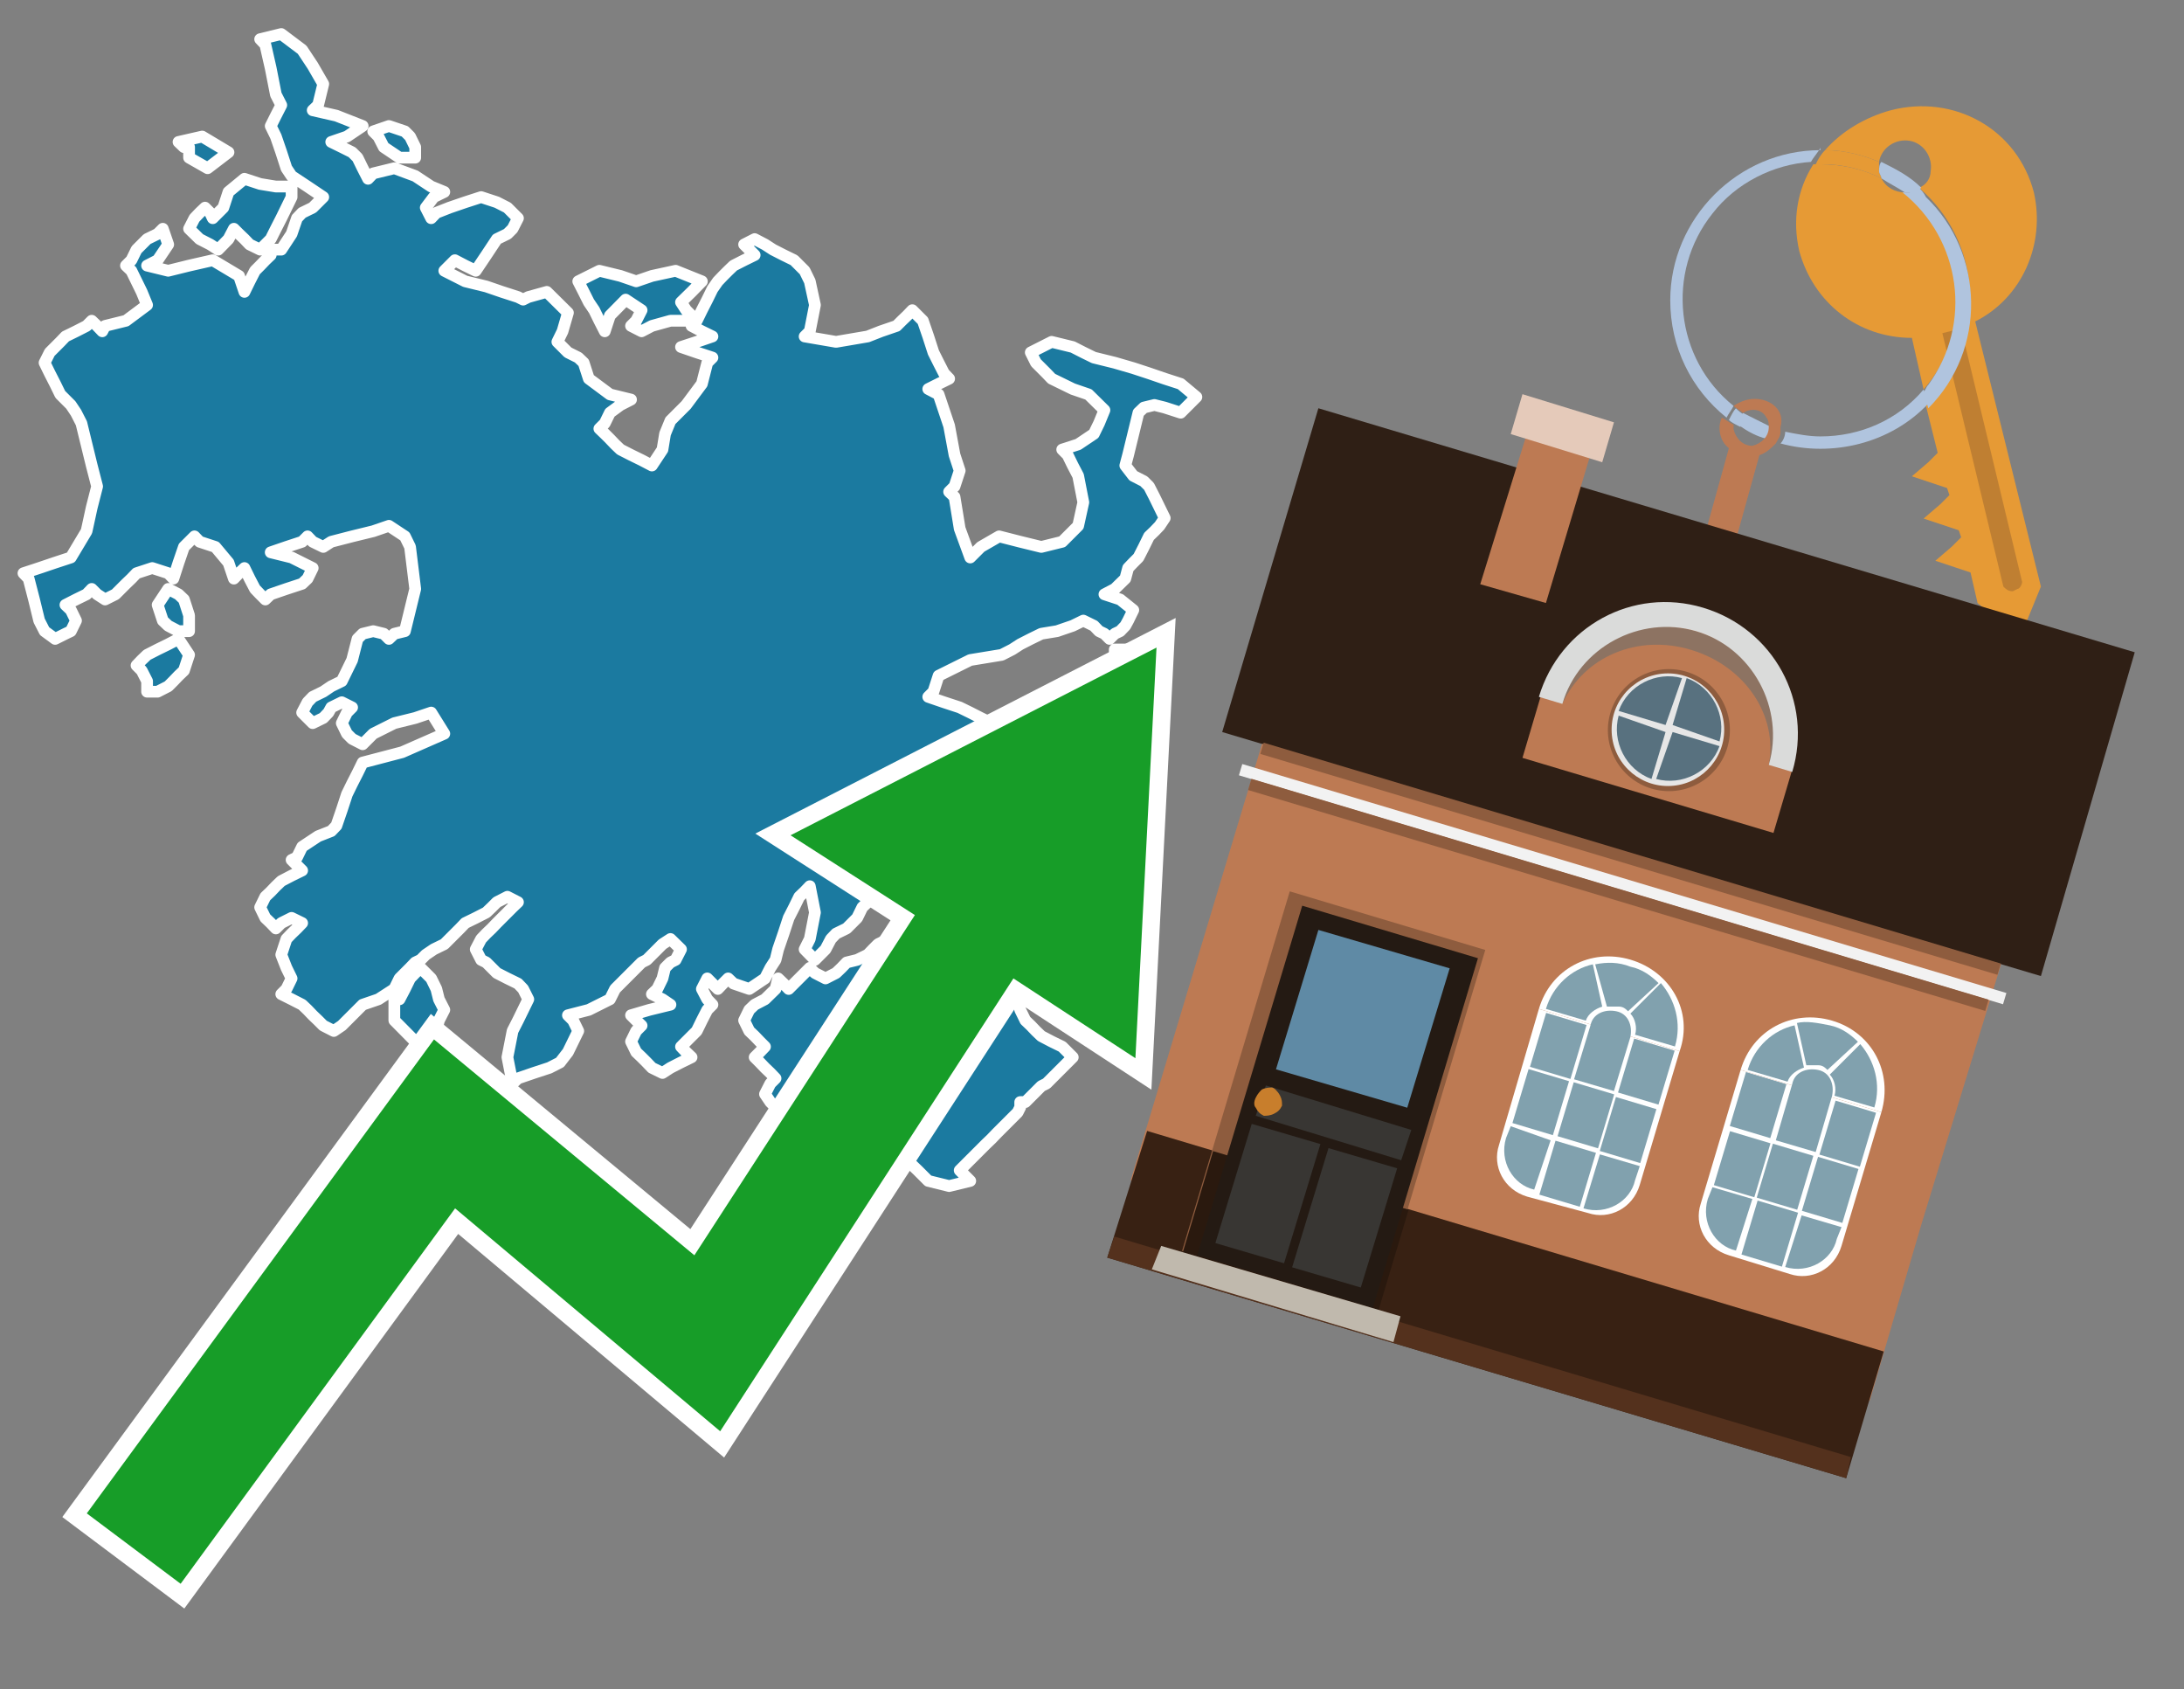 <?xml version="1.0" encoding="utf-8"?>
<!-- Generator: Adobe Illustrator 26.0.3, SVG Export Plug-In . SVG Version: 6.00 Build 0)  -->
<svg version="1.1" id="Text" xmlns="http://www.w3.org/2000/svg" xmlns:xlink="http://www.w3.org/1999/xlink" x="0px" y="0px"
	 width="93.1px" height="72px" viewBox="0 0 93.1 72" style="enable-background:new 0 0 93.1 72;" xml:space="preserve">
<rect x="0" y="0" width="93.1" height="72" fill="#808080" stroke="none"/>
<style type="text/css">
	.st0{fill:#1B7AA0;stroke:#FFFFFF;stroke-width:0.5;stroke-linejoin:round;}
	.st1{fill:none;stroke:#FFFFFF;stroke-width:1.5;stroke-miterlimit:10;}
	.st2{fill:#179D28;}
	.st3{fill:#E69A35;}
	.st4{fill:#B0C4DE;}
	.st5{fill:#BD7A53;}
	.st6{fill:#BF7F32;}
	.st7{fill-rule:evenodd;clip-rule:evenodd;fill:#2F1F15;}
	.st8{fill-rule:evenodd;clip-rule:evenodd;fill:#BD7A53;}
	.st9{fill-rule:evenodd;clip-rule:evenodd;fill:#382113;}
	.st10{fill-rule:evenodd;clip-rule:evenodd;fill:#54311D;}
	.st11{fill-rule:evenodd;clip-rule:evenodd;fill:#F2F2F2;}
	.st12{fill-rule:evenodd;clip-rule:evenodd;fill:#8E5C3E;}
	.st13{fill-rule:evenodd;clip-rule:evenodd;fill:#E5CABA;}
	.st14{fill-rule:evenodd;clip-rule:evenodd;fill:#2A190E;}
	.st15{fill:#241A13;}
	.st16{fill:#5F8AA5;}
	.st17{fill:#383633;}
	.st18{fill:#C87E2C;}
	.st19{fill-rule:evenodd;clip-rule:evenodd;fill:#C0B9AD;}
	.st20{fill-rule:evenodd;clip-rule:evenodd;fill:#FFFFFF;}
	.st21{fill-rule:evenodd;clip-rule:evenodd;fill:#81A1AE;}
	.st22{fill-rule:evenodd;clip-rule:evenodd;fill:#E6E6E6;}
	.st23{fill:#58717F;}
	.st24{opacity:0.6;fill-rule:evenodd;clip-rule:evenodd;fill:#6D6E6D;}
	.st25{fill:#DADBDA;}
</style>
<path class="st0" d="M43.49,47.19L43.38,47.41L43.15,47.64L42.93,47.86L42.7,48.09L42.48,48.31L42.26,48.54L42.03,48.76L41.81,48.98L41.58,49.21L41.36,49.43L41.13,49.66L40.91,49.88L41.13,50.1L41.36,50.33L40.46,50.55L39.57,50.33L39.34,50.1L39.12,49.88L38.89,49.66L38.67,49.43L38.44,49.21L38.22,48.76L37.1,48.31L36.09,48.09L36.31,47.86L36.54,47.19L36.09,46.52L35.64,46.74L35.19,46.97L34.74,47.19L34.52,47.41L34.3,47.64L33.85,47.86L33.4,47.64L33.17,47.41L33.06,47.19L32.84,46.97L32.61,46.63L32.84,46.18L33.06,45.96L32.84,45.73L32.61,45.51L32.39,45.28L32.17,45.06L32.39,44.84L32.61,44.61L32.39,44.39L32.17,44.16L31.94,43.94L31.72,43.49L31.94,43.04L32.17,42.82L32.61,42.59L33.06,42.15L33.17,41.7L33.4,41.92L33.62,42.15L33.85,41.92L34.07,41.7L34.3,41.47L34.52,41.25L34.74,41.47L35.19,41.7L35.64,41.47L35.87,41.25L36.09,41.02L36.54,40.91L36.99,40.69L37.21,40.46L37.43,40.24L37.88,40.02L38.22,39.79L38.67,39.57L39.12,39.34L39.57,39.12L40.01,38.89L40.24,38.67L40.46,38.45L40.91,38.22L41.36,38.45L41.58,38.67L41.81,38.89L42.03,39.12L42.26,39.34L42.48,39.57L42.7,40.02L42.93,40.46L43.15,41.58L43.38,42.59L43.49,43.04L43.71,43.49L43.94,43.71L44.16,43.94L44.39,44.16L44.83,44.39L45.28,44.61L45.51,44.84L45.73,45.06L45.51,45.28L45.28,45.51L45.06,45.73L44.83,45.96L44.61,46.18L44.39,46.29L44.16,46.52L43.94,46.74L43.71,46.97L43.49,46.97ZM42.48,32.95L42.7,32.73L42.93,32.5L43.15,32.28L43.38,32.06L43.49,31.94L43.94,31.72L44.39,31.94L45.28,32.06L46.18,32.28L45.73,32.5L45.28,32.73L45.06,32.95L44.83,33.4L44.61,33.85L44.39,34.07L44.16,34.3L43.94,34.52L43.71,34.75L43.49,34.97L43.38,35.19L43.15,35.42L43.38,35.64L43.49,36.09L43.38,36.54L43.15,36.65L42.48,36.88L41.81,36.65L41.58,36.54L41.36,36.32L40.46,36.09L39.57,35.87L39.79,35.64L40.01,35.42L40.24,35.19L40.46,34.97L40.69,34.75L40.91,34.52L41.13,34.3L41.36,34.07L41.58,33.85L41.81,33.62L42.03,33.4L42.26,33.18L42.26,32.95ZM43.94,40.24L44.83,40.02L45.73,39.79L46.4,39.57L47.08,39.79L46.85,40.02L46.63,40.24L46.18,40.46L45.73,41.02L44.83,41.7L43.94,41.36L43.71,40.91L43.49,40.69L43.71,40.46L43.94,40.46ZM48.09,27.68L48.76,27.91L48.98,28.13L49.21,28.36L48.42,28.58L47.52,28.13L47.52,27.68ZM28.58,13.67L27.79,13.89L27.35,14.12L26.9,13.89L27.12,13.67L27.35,13.22L26.67,12.77L26.0,13.45L25.78,14.12L25.55,13.67L25.33,13.22L25.1,12.88L24.88,12.44L24.65,11.99L25.55,11.54L26.45,11.76L27.12,11.99L27.79,11.76L28.8,11.54L29.92,11.99L29.48,12.44L29.03,12.88L29.25,13.22L29.48,13.45L29.48,13.67ZM11.99,10.64L12.43,9.97L12.66,9.3L12.88,9.07L13.33,8.85L13.78,8.4L13.11,7.95L12.43,7.5L12.21,7.17L11.99,6.49L11.76,5.82L11.54,5.37L11.76,4.93L11.99,4.48L11.76,4.03L11.54,2.91L11.31,1.9L11.09,1.67L11.99,1.45L12.88,2.12L13.33,2.8L13.78,3.58L13.56,4.48L13.33,4.7L14.34,4.93L15.46,5.37L14.79,5.82L14.12,6.05L14.57,6.27L15.01,6.49L15.24,6.72L15.46,7.17L15.69,7.62L15.91,7.39L16.81,7.17L17.7,7.5L18.38,7.95L18.94,8.18L18.49,8.4L18.15,8.85L18.38,9.3L18.6,9.07L19.16,8.85L19.83,8.62L20.51,8.4L21.18,8.62L21.63,8.85L22.08,9.3L21.85,9.75L21.63,9.97L21.18,10.19L20.73,10.87L20.28,11.54L19.83,11.32L19.39,11.09L18.94,11.54L19.83,11.99L20.73,12.21L21.4,12.44L22.08,12.66L22.3,12.77L22.52,12.66L23.31,12.44L24.21,13.33L23.98,14.12L23.76,14.57L24.21,15.02L24.65,15.24L24.88,15.46L25.1,16.14L26.0,16.81L26.9,17.03L26.45,17.26L26.0,17.59L25.78,18.04L25.55,18.27L25.78,18.49L26.0,18.71L26.22,18.94L26.45,19.16L26.9,19.39L27.35,19.61L27.79,19.84L28.24,19.16L28.35,18.49L28.58,17.93L29.25,17.26L29.92,16.36L30.15,15.46L30.37,15.24L29.7,15.02L29.03,14.79L29.7,14.57L30.37,14.34L29.92,14.12L29.48,13.89L29.7,13.67L29.92,13.22L30.15,12.77L30.37,12.32L30.6,11.99L30.82,11.76L31.04,11.54L31.27,11.32L31.72,11.09L32.17,10.87L31.94,10.64L31.72,10.42L32.17,10.19L32.61,10.42L32.95,10.64L33.4,10.87L33.85,11.09L34.3,11.54L34.52,11.99L34.74,13.0L34.52,14.12L34.3,14.34L35.64,14.57L36.99,14.34L37.55,14.12L38.22,13.89L38.44,13.67L38.67,13.45L38.89,13.22L39.12,13.45L39.34,13.67L39.57,14.34L39.79,15.02L40.01,15.46L40.24,15.91L40.46,16.14L40.01,16.36L39.57,16.58L40.01,16.81L40.46,18.15L40.69,19.39L40.91,20.06L40.69,20.73L40.46,20.96L40.69,21.18L40.91,22.53L41.36,23.76L41.81,23.31L42.59,22.86L43.49,23.09L44.39,23.31L45.28,23.09L45.51,22.86L45.73,22.64L45.96,22.41L46.18,21.41L45.96,20.28L45.73,19.84L45.51,19.39L45.28,19.16L45.96,18.94L46.63,18.49L46.85,18.04L47.08,17.48L46.4,16.81L45.73,16.58L45.28,16.36L44.83,16.14L44.61,15.91L44.39,15.69L44.16,15.46L43.94,15.02L44.83,14.57L45.73,14.79L46.18,15.02L46.63,15.24L47.52,15.46L48.31,15.69L48.98,15.91L49.65,16.14L50.33,16.36L51.0,16.92L50.33,17.59L49.65,17.37L49.21,17.26L48.76,17.37L48.53,17.59L48.31,18.49L48.09,19.39L47.97,19.84L48.31,20.28L48.76,20.51L48.98,20.73L49.21,21.18L49.43,21.63L49.65,22.08L49.43,22.41L49.21,22.64L48.98,22.86L48.76,23.31L48.53,23.76L48.31,23.98L48.09,24.21L47.97,24.66L47.52,25.1L47.08,25.33L47.75,25.55L48.31,26.0L48.09,26.45L47.97,26.67L47.75,26.9L47.52,27.01L47.3,27.23L47.08,27.01L46.85,26.9L46.63,26.67L46.18,26.45L45.73,26.67L45.06,26.9L44.39,27.01L43.94,27.23L43.49,27.46L43.15,27.68L42.7,27.91L41.36,28.13L40.01,28.8L39.79,29.48L39.57,29.7L40.24,29.93L40.91,30.15L41.36,30.37L41.81,30.6L42.26,30.82L42.7,31.05L43.15,31.27L43.49,31.49L43.38,31.72L43.15,31.94L42.93,32.06L42.7,32.28L42.48,32.5L42.26,32.73L42.03,32.95L41.81,32.73L41.58,32.5L41.36,32.73L41.13,32.95L40.91,33.18L40.69,33.4L40.46,33.62L40.24,33.85L40.01,34.07L40.24,34.3L40.46,34.52L40.24,34.75L40.01,34.97L39.79,35.19L39.57,35.42L39.34,35.64L39.12,36.09L38.67,36.54L38.22,36.88L38.0,37.32L37.88,37.55L37.66,37.77L37.43,38.0L37.21,38.22L36.99,38.45L36.76,38.67L36.54,39.12L36.09,39.57L35.64,39.79L35.42,40.02L35.19,40.46L34.74,40.91L34.3,40.46L34.52,40.02L34.74,38.89L34.52,37.77L34.3,38.0L34.07,38.22L33.85,38.67L33.62,39.12L33.4,39.79L33.17,40.46L33.06,40.91L32.84,41.25L32.61,41.7L31.94,42.15L31.27,41.92L31.04,41.7L30.82,41.92L30.6,42.15L30.37,41.92L30.15,41.7L29.92,42.15L30.15,42.59L30.37,42.82L30.15,43.04L29.92,43.49L29.7,43.94L29.48,44.16L29.25,44.39L29.03,44.61L29.25,44.84L29.48,45.06L29.03,45.28L28.58,45.51L28.24,45.73L27.79,45.51L27.57,45.28L27.35,45.06L27.12,44.84L26.9,44.39L27.12,43.94L27.35,43.71L27.12,43.49L26.9,43.27L27.68,43.04L28.58,42.82L28.24,42.59L27.79,42.37L28.02,42.15L28.24,41.7L28.35,41.25L28.58,41.02L28.8,40.91L29.03,40.46L28.58,40.02L28.24,40.24L28.02,40.46L27.79,40.69L27.57,40.91L27.35,41.02L27.12,41.25L26.9,41.47L26.67,41.7L26.45,41.92L26.22,42.15L26.0,42.59L25.1,43.04L24.21,43.27L24.43,43.49L24.65,43.94L24.43,44.39L24.21,44.84L23.87,45.28L23.42,45.51L22.75,45.73L22.08,45.96L21.85,46.18L21.63,45.06L21.85,43.94L22.08,43.49L22.3,43.04L22.52,42.59L22.3,42.15L22.08,41.92L21.63,41.7L21.18,41.47L20.96,41.25L20.73,41.02L20.51,40.91L20.28,40.46L20.51,40.02L20.73,39.79L20.96,39.57L21.18,39.34L21.4,39.12L21.63,38.89L21.85,38.67L22.08,38.45L21.63,38.22L21.18,38.45L20.96,38.67L20.73,38.89L20.28,39.12L19.83,39.34L19.61,39.57L19.39,39.79L19.16,40.02L18.94,40.24L18.49,40.46L18.15,40.69L17.93,40.91L17.7,41.02L17.48,41.25L17.26,41.47L17.03,41.7L16.81,42.15L16.13,42.59L15.46,42.82L15.24,43.04L15.01,43.27L14.79,43.49L14.57,43.71L14.23,43.94L13.78,43.71L13.56,43.49L13.33,43.27L13.11,43.04L12.88,42.82L12.43,42.59L11.99,42.37L12.21,42.15L12.43,41.7L12.21,41.25L11.99,40.69L12.21,40.02L12.43,39.79L12.66,39.57L12.88,39.34L12.43,39.12L11.99,39.34L11.76,39.57L11.54,39.34L11.31,39.12L11.09,38.67L11.31,38.22L11.54,38.0L11.76,37.77L11.99,37.55L12.43,37.32L12.88,37.1L12.66,36.88L12.43,36.65L12.66,36.54L12.88,36.09L13.56,35.64L14.12,35.42L14.34,35.19L14.57,34.52L14.79,33.85L15.01,33.4L15.24,32.95L15.46,32.5L17.14,32.06L18.94,31.27L18.38,30.37L17.7,30.6L16.81,30.82L15.91,31.27L15.46,31.72L15.01,31.49L14.79,31.27L14.57,30.82L14.79,30.37L15.01,30.15L14.57,29.93L14.12,30.15L14.0,30.37L13.78,30.6L13.33,30.82L12.88,30.37L13.11,29.93L13.33,29.7L13.78,29.48L14.12,29.25L14.57,29.03L15.01,28.13L15.24,27.23L15.46,27.01L15.91,26.9L16.36,27.01L16.58,27.23L16.81,27.01L17.26,26.9L17.7,25.1L17.48,23.31L17.26,22.86L16.58,22.41L15.91,22.64L15.01,22.86L14.12,23.09L13.78,23.31L13.33,23.09L13.11,22.86L12.88,23.09L12.21,23.31L11.54,23.54L12.43,23.76L13.33,24.21L13.11,24.66L12.88,24.88L12.21,25.1L11.54,25.33L11.31,25.55L11.09,25.33L10.87,25.1L10.64,24.66L10.42,24.21L10.19,24.43L9.97,24.66L9.74,23.98L9.18,23.31L8.51,23.09L8.29,22.86L8.06,23.09L7.84,23.31L7.61,23.98L7.39,24.66L7.17,24.43L6.49,24.21L5.82,24.43L5.6,24.66L5.37,24.88L5.15,25.1L4.92,25.33L4.48,25.55L4.14,25.33L3.91,25.1L3.69,25.33L3.24,25.55L2.79,25.78L3.02,26.0L3.24,26.45L3.02,26.9L2.79,27.01L2.35,27.23L1.9,26.9L1.67,26.45L1.45,25.55L1.22,24.66L1.0,24.43L1.67,24.21L2.35,23.98L3.02,23.76L3.69,22.64L3.91,21.63L4.14,20.73L3.91,19.84L3.69,18.94L3.47,18.04L3.24,17.59L3.02,17.26L2.79,17.03L2.57,16.81L2.35,16.36L2.12,15.91L1.9,15.46L2.12,15.02L2.35,14.79L2.57,14.57L2.79,14.34L3.24,14.12L3.69,13.89L3.91,13.67L4.14,13.89L4.36,14.12L4.48,13.89L5.37,13.67L6.27,13.0L6.04,12.44L5.82,11.99L5.6,11.54L5.37,11.32L5.6,11.09L5.82,10.64L6.27,10.19L6.72,9.97L6.94,9.75L7.17,10.42L6.72,11.09L6.27,11.32L7.17,11.54L8.06,11.32L9.07,11.09L10.19,11.76L10.42,12.44L10.64,11.99L10.87,11.54L11.09,11.32L11.31,11.09L11.54,10.87L11.54,10.64ZM17.03,42.59L17.26,42.15L17.48,41.7L17.7,41.47L17.93,41.25L18.15,41.47L18.38,41.7L18.6,42.15L18.71,42.59L18.94,43.04L18.71,43.49L18.6,43.94L17.7,44.39L16.81,43.49L16.81,42.59ZM6.27,29.03L6.04,28.58L5.82,28.36L6.04,28.13L6.27,27.91L6.72,27.68L7.17,27.46L7.61,27.23L8.06,27.91L7.84,28.58L7.61,28.8L7.39,29.03L7.17,29.25L6.72,29.48L6.27,29.48ZM7.61,26.9L7.17,26.67L6.94,26.45L6.72,25.78L7.17,25.1L7.61,25.33L7.84,25.55L8.06,26.23L8.06,26.9ZM17.03,6.72L16.36,6.27L16.13,5.82L15.91,5.6L16.58,5.37L17.26,5.6L17.48,5.82L17.7,6.27L17.7,6.72ZM12.43,8.4L12.21,8.85L11.99,9.3L11.76,9.75L11.54,10.19L11.09,10.64L10.64,10.42L10.42,10.19L10.19,9.97L9.97,9.75L9.74,10.19L9.3,10.64L8.96,10.42L8.51,10.19L8.06,9.75L8.29,9.3L8.51,9.07L8.74,8.85L8.96,9.07L9.07,9.3L9.3,9.07L9.52,8.85L9.74,8.18L10.42,7.62L11.09,7.84L11.76,7.95L12.43,7.95ZM7.84,6.27L7.61,6.05L8.62,5.82L9.74,6.49L8.85,7.17L8.06,6.72L8.06,6.27Z"/>
<polygon class="st1" points="49.3,27.6 33.7,35.6 39,39 29.6,53.5 18.5,44.3 3.7,64.5 7.7,67.5 19.4,51.5 30.7,61 43.2,41.7 
	48.4,45.1 "/>
<polygon class="st2" points="49.3,27.6 33.7,35.6 39,39 29.6,53.5 18.5,44.3 3.7,64.5 7.7,67.5 19.4,51.5 30.7,61 43.2,41.7 
	48.4,45.1 "/>
<path class="st3" d="M80.2,7.6c0-0.1-0.1-0.2-0.1-0.3c0-0.1,0-0.3,0-0.4c-0.7-0.3-1.5-0.5-2.3-0.5c-0.2,0.2-0.3,0.4-0.4,0.6
	c0.1,0,0.2,0,0.3,0C78.5,7,79.4,7.2,80.2,7.6z"/>
<path class="st4" d="M77.6,6.4c-3.5,0-6.4,2.9-6.4,6.4c0,2,0.9,3.8,2.4,5c0.1-0.2,0.2-0.3,0.3-0.5c-2.5-2-2.9-5.7-0.9-8.2
	c1-1.3,2.6-2.1,4.2-2.2c0.1-0.2,0.3-0.4,0.4-0.6V6.4z"/>
<path class="st3" d="M84.2,13.7c2-1,3-3.3,2.5-5.5C86,5.5,83.3,4,80.6,4.7c-1.1,0.3-2.1,0.9-2.8,1.7c0.8,0,1.6,0.2,2.3,0.5
	c0.1-0.6,0.7-1,1.3-0.9c0.6,0.1,1,0.7,0.9,1.3c0,0.3-0.2,0.6-0.5,0.7c2.7,2.3,2.9,6.4,0.6,9c-0.1,0.1-0.2,0.2-0.3,0.3l0.5,2
	l-0.4,0.4l-0.7,0.6l0.9,0.3l0.6,0.2l0.1,0.3l-0.4,0.4L82,22.1l0.9,0.3l0.6,0.2l0.1,0.3l-0.4,0.4l-0.7,0.6l0.9,0.3l0.6,0.2l0.3,1.3
	l1.8,1.5L87,25L84.2,13.7z"/>
<path class="st3" d="M81.2,8.2c-0.4,0-0.8-0.2-1-0.6C79.4,7.2,78.5,7,77.6,7c-0.1,0-0.2,0-0.3,0c-0.7,1.1-0.9,2.4-0.6,3.7
	c0.6,2.2,2.5,3.7,4.8,3.7l0.5,2.2c2.1-2.4,1.9-6.1-0.6-8.2C81.3,8.3,81.2,8.3,81.2,8.2z"/>
<path class="st4" d="M74.1,18.1c0.4,0.3,0.8,0.5,1.2,0.6c0.1-0.1,0.2-0.3,0.2-0.5l0,0c-0.4-0.2-0.8-0.4-1.2-0.6
	C74.2,17.8,74.1,17.9,74.1,18.1z"/>
<path class="st4" d="M74.4,17.7c-0.2-0.1-0.3-0.2-0.4-0.3c-0.1,0.1-0.2,0.3-0.3,0.5c0.1,0.1,0.3,0.2,0.5,0.3
	C74.1,17.9,74.2,17.8,74.4,17.7z"/>
<path class="st5" d="M74.8,17c-0.3,0-0.6,0.1-0.9,0.3c0.1,0.1,0.3,0.2,0.4,0.3c0.3-0.2,0.8-0.2,1,0.2c0.1,0.1,0.1,0.3,0.1,0.4l0,0
	c0,0.4-0.3,0.7-0.7,0.8c-0.4,0-0.7-0.3-0.8-0.7c0,0,0,0,0-0.1v-0.1c-0.2-0.1-0.3-0.2-0.5-0.3c-0.2,0.4-0.1,1,0.3,1.3l-1,3.6L74,23
	l1-3.6c0.3-0.1,0.5-0.3,0.7-0.5c0.1-0.2,0.2-0.3,0.2-0.5c0-0.1,0-0.1,0-0.2C76.1,17.5,75.5,17,74.8,17z"/>
<path class="st6" d="M86,25.1l-0.2,0.1c-0.2,0-0.3-0.1-0.4-0.2l0,0l-2.6-10.8l0.8-0.2l2.6,10.8C86.2,24.9,86.1,25.1,86,25.1L86,25.1
	z"/>
<path class="st4" d="M80.1,7.3c0,0.1,0.1,0.2,0.1,0.3c0.3,0.2,0.7,0.4,1,0.6c0.1,0,0.2,0,0.3,0c0.1,0,0.3-0.1,0.4-0.2
	c-0.5-0.5-1.1-0.8-1.7-1.1C80.1,7,80.1,7.2,80.1,7.3z"/>
<path class="st4" d="M77.6,18.6c-0.5,0-1-0.1-1.5-0.2c0,0.2-0.1,0.4-0.2,0.5c2.2,0.6,4.7,0,6.3-1.7L82,16.6
	C80.9,17.9,79.3,18.6,77.6,18.6z"/>
<path class="st4" d="M81.8,8c-0.1,0.1-0.2,0.1-0.4,0.2c-0.1,0-0.2,0-0.3,0c2.5,2,3,5.6,1.1,8.2c-0.1,0.1-0.1,0.2-0.2,0.3l0.2,0.7
	c2.5-2.5,2.4-6.6-0.1-9C82,8.2,81.9,8.1,81.8,8L81.8,8z"/>
<g>
	<polygon class="st7" points="87,41.6 52.1,31.2 56.2,17.4 91,27.8 87,41.6 	"/>
	<polygon class="st8" points="81.9,52.2 85.3,41.1 53.8,31.7 48.2,50.3 79.7,59.7 	"/>
	<polygon class="st9" points="78.7,63 80.3,57.6 48.9,48.2 47.2,53.6 78.7,63 	"/>
	<polygon class="st10" points="78.7,63 78.9,62.1 47.5,52.7 47.2,53.6 78.7,63 	"/>
	
		<rect x="52.1" y="37.4" transform="matrix(-0.958 -0.287 0.287 -0.958 124.563 93.583)" class="st11" width="34" height="0.5"/>
	
		<rect x="52.6" y="37.9" transform="matrix(-0.958 -0.287 0.287 -0.958 124.14 94.489)" class="st12" width="32.8" height="0.5"/>
	
		<rect x="53" y="36.4" transform="matrix(-0.958 -0.287 0.287 -0.958 125.475 91.628)" class="st12" width="32.8" height="0.5"/>
	<polygon class="st8" points="68,18.7 65.3,17.8 63.1,24.9 65.9,25.7 68,18.7 	"/>
	<polygon class="st13" points="68.8,18 64.9,16.8 64.4,18.5 68.3,19.7 68.8,18 	"/>
	<g>
		<rect x="52.5" y="38.9" transform="matrix(0.958 0.287 -0.287 0.958 15.849 -14.344)" class="st12" width="8.7" height="16"/>
		
			<rect x="50.9" y="50.2" transform="matrix(0.958 0.287 -0.287 0.958 17.358 -13.64)" class="st14" width="8.7" height="4.5"/>
		<g transform="matrix( 0.861, 0, 0, 0.861, 2148,666.7) ">
			<g>
				<g id="Symbol_9_0_Layer2_0_MEMBER_8_MEMBER_12_MEMBER_0_FILL_00000014599094976698332750000017450647480159288714_">
					<path class="st15" d="M-2430.3-729.5l8.7,2.6l-5.2,17.3l-8.7-2.6L-2430.3-729.5z"/>
				</g>
			</g>
		</g>
		<g transform="matrix( 0.861, 0, 0, 0.861, 2148,666.7) ">
			<g>
				<g id="Symbol_9_0_Layer2_0_MEMBER_8_MEMBER_12_MEMBER_1_MEMBER_1_FILL_00000044877452633822415250000012838657942505378697_">
					<path class="st16" d="M-2423-726.4l-2.1,6.9l-6.5-1.9l2.1-6.9L-2423-726.4z"/>
				</g>
			</g>
		</g>
		<g transform="matrix( 0.861, 0, 0, 0.861, 2148,666.7) ">
			<g>
				<g id="Symbol_9_0_Layer2_0_MEMBER_8_MEMBER_12_MEMBER_2_MEMBER_0_FILL_00000128454501898370036030000003861990524587710870_">
					<path class="st17" d="M-2430.8-711.6l1.8-5.9l3.4,1l-1.8,5.9L-2430.8-711.6z"/>
				</g>
			</g>
		</g>
		<g transform="matrix( 0.861, 0, 0, 0.861, 2148,666.7) ">
			<g>
				<g id="Symbol_9_0_Layer2_0_MEMBER_8_MEMBER_12_MEMBER_2_MEMBER_1_FILL_00000068665017512549111380000015570233324217231799_">
					<path class="st17" d="M-2434.6-712.8l1.8-5.9l3.4,1l-1.8,5.9L-2434.6-712.8z"/>
				</g>
			</g>
		</g>
		<g transform="matrix( 0.861, 0, 0, 0.861, 2148,666.7) ">
			<g>
				<g id="Symbol_9_0_Layer2_0_MEMBER_8_MEMBER_12_MEMBER_2_MEMBER_1_FILL_00000005225540449741130250000008347087072572673964_">
					<path class="st17" d="M-2432.6-719.1l0.5-1.5l7.2,2.2l-0.5,1.5L-2432.6-719.1z"/>
				</g>
			</g>
		</g>
		<g transform="matrix( 0.861, 0, 0, 0.861, 2148,666.7) ">
			<g>
				<g id="Symbol_9_0_Layer2_0_MEMBER_8_MEMBER_13_FILL_00000131350348810376896810000002969418600929340805_">
					<path class="st18" d="M-2432.6-720c0.1-0.2,0.2-0.3,0.3-0.4c0.2-0.1,0.4-0.1,0.5-0.1s0.3,0.2,0.4,0.4c0.1,0.2,0.1,0.3,0.1,0.5
						c-0.1,0.2-0.2,0.3-0.4,0.4c-0.2,0.1-0.4,0.1-0.5,0.1c-0.2-0.1-0.3-0.2-0.4-0.4C-2432.7-719.6-2432.7-719.8-2432.6-720z"/>
				</g>
			</g>
		</g>
		<polygon class="st19" points="59.4,57.2 59.7,56.1 49.5,53.1 49.1,54.1 59.4,57.2 		"/>
	</g>
	<g>
		<g>
			<path class="st20" d="M65.6,43l6,1.8l-1.7,5.7c-0.3,1-1.3,1.5-2.2,1.2L65.1,51c-1-0.3-1.5-1.3-1.2-2.2L65.6,43L65.6,43z"/>
		</g>
		<rect x="69" y="44.8" transform="matrix(0.287 -0.958 0.958 0.287 6.252 99.807)" class="st21" width="2.4" height="1.8"/>
		<rect x="65.2" y="43.7" transform="matrix(0.287 -0.958 0.958 0.287 4.643 95.388)" class="st21" width="2.4" height="1.8"/>
		<rect x="68.2" y="47.2" transform="matrix(0.287 -0.958 0.958 0.287 3.405 100.843)" class="st21" width="2.4" height="1.8"/>
		<rect x="66.4" y="46.7" transform="matrix(0.287 -0.958 0.958 0.287 2.601 98.633)" class="st21" width="2.4" height="1.8"/>
		<rect x="64.5" y="46.1" transform="matrix(0.287 -0.958 0.958 0.287 1.797 96.424)" class="st21" width="2.4" height="1.8"/>
		<path class="st21" d="M69.9,49.7l-1.7-0.5l-0.7,2.3l0,0c1,0.3,2-0.3,2.2-1.2L69.9,49.7z"/>
		<rect x="65.6" y="49.1" transform="matrix(0.287 -0.958 0.958 0.287 -0.245 99.669)" class="st21" width="2.4" height="1.8"/>
		<path class="st21" d="M66.1,48.6L64.4,48l-0.2,0.5c-0.3,1,0.3,2,1.2,2.2v0L66.1,48.6z"/>
		<path class="st20" d="M69.5,40.9c-1.7-0.5-3.4,0.4-3.9,2.1l6,1.8C72.2,43.1,71.2,41.4,69.5,40.9z"/>
		<path class="st21" d="M69.5,44.2C69.5,44.2,69.5,44.2,69.5,44.2c0.1-0.5-0.1-1-0.6-1.1c-0.5-0.1-1,0.1-1.1,0.6c0,0,0,0,0,0
			L67.1,46l1.7,0.5L69.5,44.2L69.5,44.2z"/>
		<path class="st21" d="M68.5,42.9c0.2,0,0.3,0,0.5,0c0.2,0,0.3,0.1,0.4,0.2l1.3-1.2c-0.3-0.3-0.7-0.6-1.2-0.7
			C69,41,68.5,41,68,41.1L68.5,42.9z"/>
		<path class="st21" d="M69.5,43.2c0.2,0.2,0.3,0.6,0.2,0.9l1.7,0.5c0.3-1,0-2-0.6-2.7L69.5,43.2z"/>
		<path class="st21" d="M67.6,43.5c0.1-0.3,0.4-0.5,0.7-0.6l-0.4-1.8c-0.9,0.2-1.7,0.9-2,1.9L67.6,43.5z"/>
	</g>
	<g>
		<g>
			<path class="st20" d="M74.2,45.6l6,1.8l-1.7,5.7c-0.3,1-1.3,1.5-2.2,1.2l-2.6-0.8c-1-0.3-1.5-1.3-1.2-2.2L74.2,45.6L74.2,45.6z"
				/>
		</g>
		<rect x="77.5" y="47.4" transform="matrix(0.287 -0.958 0.958 0.287 9.907 109.85)" class="st21" width="2.4" height="1.8"/>
		<rect x="73.8" y="46.2" transform="matrix(0.287 -0.958 0.958 0.287 8.299 105.431)" class="st21" width="2.4" height="1.8"/>
		<rect x="76.8" y="49.8" transform="matrix(0.287 -0.958 0.958 0.287 7.061 110.886)" class="st21" width="2.4" height="1.8"/>
		<rect x="74.9" y="49.2" transform="matrix(0.287 -0.958 0.958 0.287 6.257 108.677)" class="st21" width="2.4" height="1.8"/>
		<rect x="73" y="48.7" transform="matrix(0.287 -0.958 0.958 0.287 5.453 106.467)" class="st21" width="2.4" height="1.8"/>
		<path class="st21" d="M78.5,52.3l-1.7-0.5L76.1,54l0,0c1,0.3,2-0.3,2.2-1.2L78.5,52.3z"/>
		<rect x="74.2" y="51.7" transform="matrix(0.287 -0.958 0.958 0.287 3.411 109.713)" class="st21" width="2.4" height="1.8"/>
		<path class="st21" d="M74.7,51.1L73,50.6l-0.2,0.5c-0.3,1,0.3,2,1.2,2.2l0,0L74.7,51.1z"/>
		<path class="st20" d="M78.1,43.5c-1.7-0.5-3.4,0.4-3.9,2.1l6,1.8C80.7,45.7,79.8,44,78.1,43.5z"/>
		<path class="st21" d="M78.1,46.7C78.1,46.7,78.1,46.7,78.1,46.7c0.1-0.5-0.1-1-0.6-1.1c-0.5-0.1-1,0.1-1.1,0.6c0,0,0,0,0,0
			l-0.7,2.4l1.7,0.5L78.1,46.7L78.1,46.7z"/>
		<path class="st21" d="M77,45.4c0.2,0,0.3,0,0.5,0c0.2,0,0.3,0.1,0.4,0.2l1.3-1.2c-0.3-0.3-0.7-0.6-1.2-0.7c-0.5-0.1-1-0.2-1.4-0.1
			L77,45.4z"/>
		<path class="st21" d="M78,45.8c0.2,0.2,0.3,0.6,0.2,0.9l1.7,0.5c0.3-1,0-2-0.6-2.7L78,45.8z"/>
		<path class="st21" d="M76.2,46.1c0.1-0.3,0.4-0.5,0.7-0.6l-0.4-1.8c-0.9,0.2-1.7,0.9-2,1.9L76.2,46.1z"/>
	</g>
	<g>
		<path class="st8" d="M75.6,35.5l-10.7-3.2l0.8-2.7c0,0,3.3-4.3,6.8-3.3c3.6,1.1,3.9,6.5,3.9,6.5L75.6,35.5z"/>
		<g>
			<ellipse transform="matrix(0.287 -0.958 0.958 0.287 20.942 90.306)" class="st12" cx="71.1" cy="31.1" rx="2.6" ry="2.6"/>
			<circle class="st22" cx="71.1" cy="31.1" r="2.4"/>
			<g>
				<path class="st23" d="M69,30.5c-0.3,1.1,0.3,2.3,1.4,2.7l0.6-2L69,30.5z"/>
				<path class="st23" d="M71.7,28.9c-1.1-0.3-2.3,0.3-2.7,1.4l2,0.6L71.7,28.9z"/>
				<path class="st23" d="M70.6,33.2c1.1,0.3,2.3-0.3,2.7-1.4l-2-0.6L70.6,33.2z"/>
				<path class="st23" d="M73.3,31.6c0.3-1.1-0.3-2.3-1.4-2.7l-0.6,2L73.3,31.6z"/>
			</g>
		</g>
		<path class="st24" d="M72.1,27.7c2.3,0.7,3.7,2.8,3.3,4.9c0.1-0.1,0.1-0.3,0.1-0.4c0.7-2.2-0.8-4.6-3.2-5.3
			c-2.4-0.7-4.9,0.5-5.6,2.7c0,0.1-0.1,0.3-0.1,0.4C67.5,28,69.8,27,72.1,27.7z"/>
		<g>
			<path class="st25" d="M72.6,25.9c-3-0.9-6.1,0.8-7,3.8l1,0.3c0.7-2.4,3.3-3.8,5.7-3.1c2.4,0.7,3.8,3.3,3.1,5.7l1,0.3
				C77.3,29.9,75.6,26.8,72.6,25.9z"/>
		</g>
	</g>
</g>
</svg>
